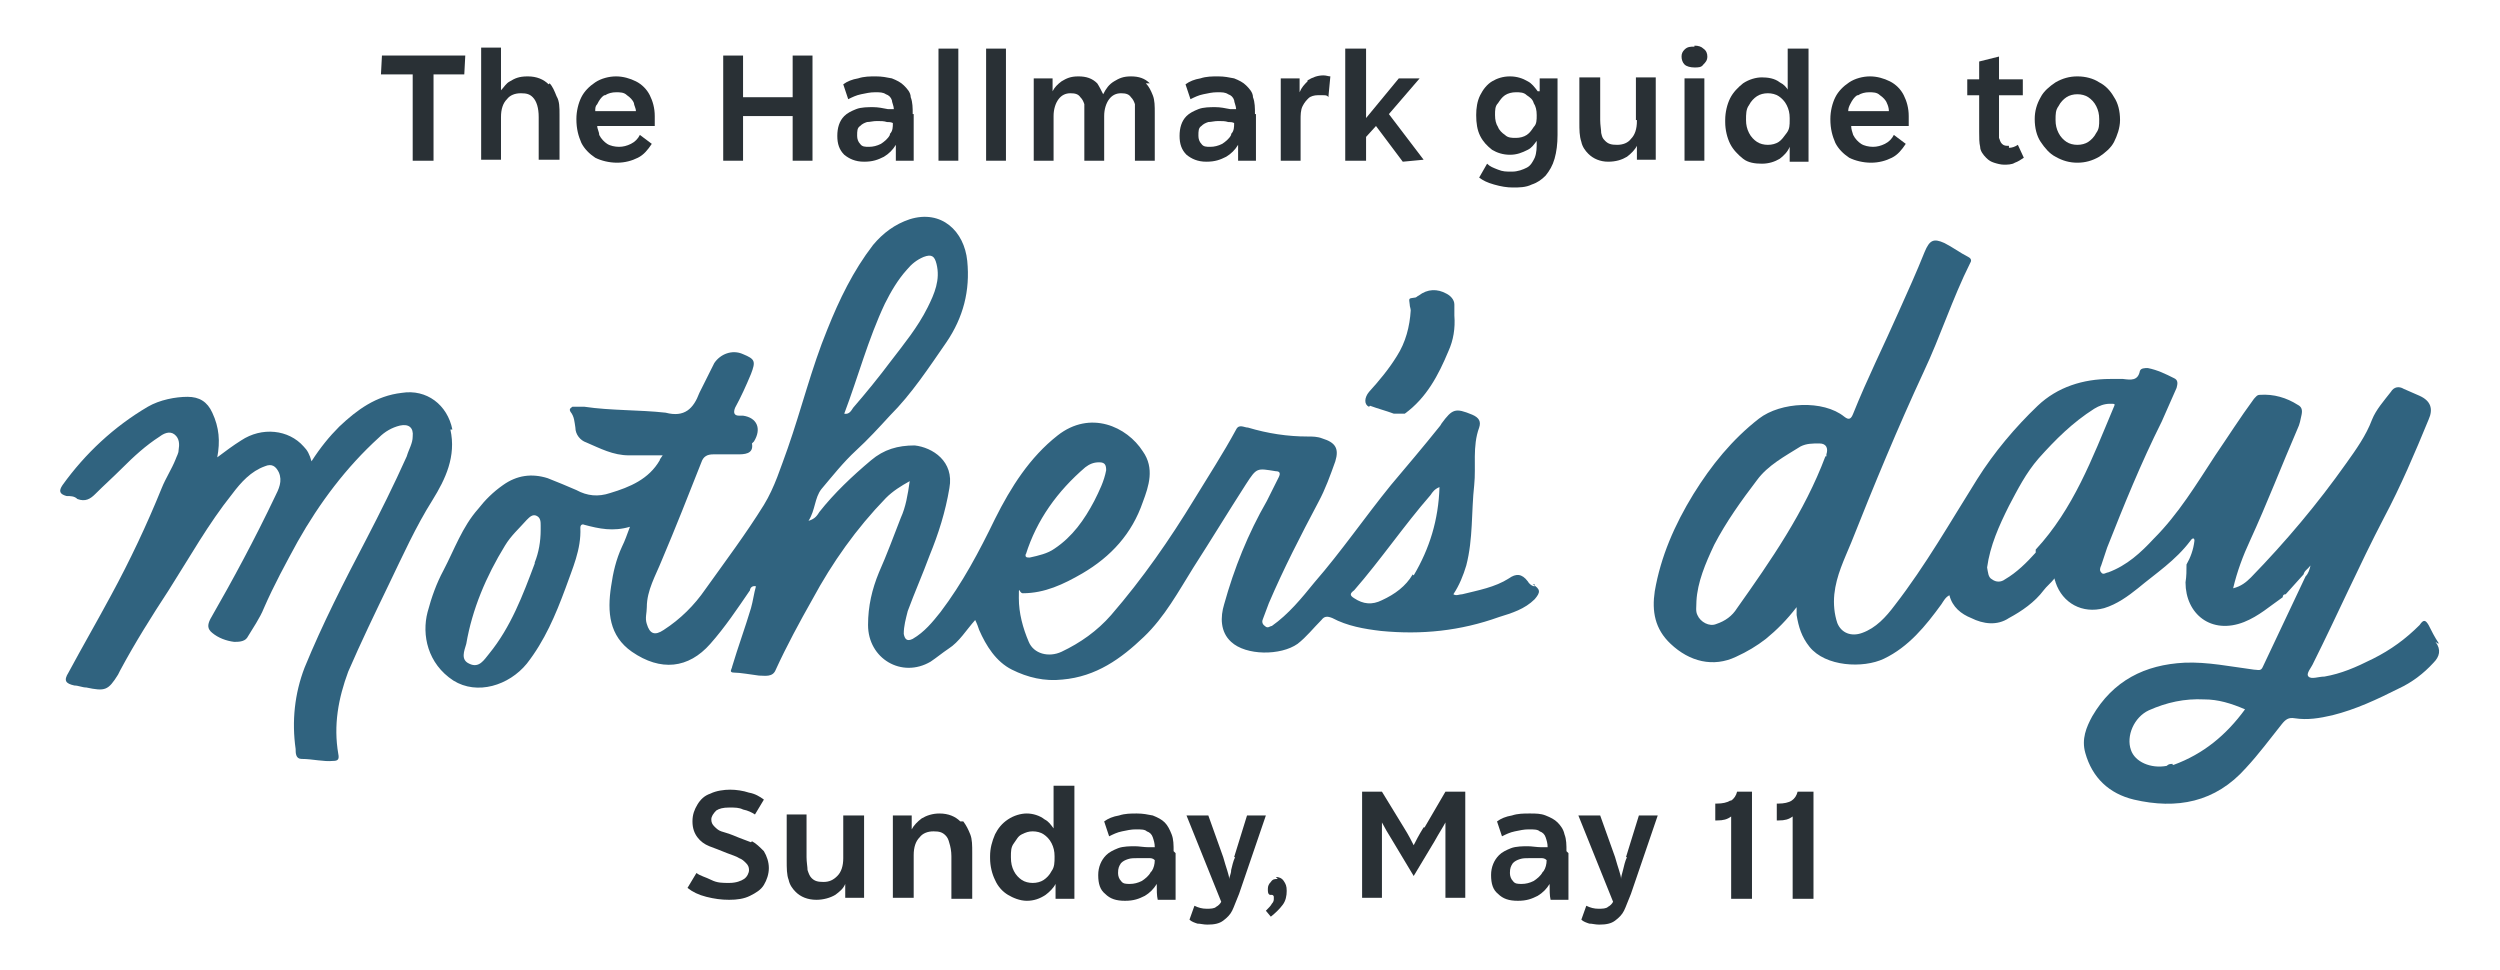 <?xml version="1.0" encoding="UTF-8"?>
<svg xmlns="http://www.w3.org/2000/svg" version="1.1" viewBox="0 0 252 97.8">
  <defs>
    <style>
      .cls-1 {
        fill: none;
      }

      .cls-2 {
        fill: #293035;
      }

      .cls-3 {
        fill: #30637f;
      }
    </style>
  </defs>
  <!-- Generator: Adobe Illustrator 28.7.5, SVG Export Plug-In . SVG Version: 1.2.0 Build 176)  -->
  <g>
    <g id="Layer_1">
      <g>
        <g id="Layer_1-2" data-name="Layer_1">
          <rect class="cls-1" x="0" y="21.6" width="251.8" height="63.4"/>
          <g>
            <g>
              <rect class="cls-2" x="94.6" y="4.9" width="2" height="11.3"/>
              <path class="cls-2" d="M115.9,8.4c-.5-.5-1.1-.7-1.9-.7s-1.2.2-1.7.5-.8.7-1.1,1.3c-.2-.4-.4-.8-.6-1.1-.5-.5-1.1-.7-1.9-.7s-1.2.2-1.7.5c-.4.3-.7.6-.9,1h0v-1.3h-1.9v8.3h2v-4.5c0-.7.2-1.3.5-1.7s.7-.6,1.2-.6.8.1,1,.4c.2.2.3.4.4.7,0,.3,0,.7,0,1.1v4.6h2v-4.5c0-.7.2-1.3.5-1.7s.7-.6,1.2-.6.8.1,1,.4c.2.2.3.4.4.7,0,.3,0,.7,0,1.1v4.6h2v-4.8c0-.7,0-1.3-.2-1.8s-.4-.9-.7-1.2h.2Z"/>
              <rect class="cls-2" x="99.4" y="4.9" width="2" height="11.3"/>
              <path class="cls-2" d="M64.1,8.2c-.6-.3-1.3-.5-2-.5s-1.5.2-2.1.6c-.6.4-1.1.9-1.4,1.5-.3.6-.5,1.4-.5,2.2h0c0,1,.2,1.7.5,2.4.3.6.8,1.1,1.4,1.5.6.3,1.4.5,2.2.5s1.5-.2,2.1-.5c.6-.3,1-.8,1.4-1.4l-1.2-.9c-.2.4-.5.7-.9.9s-.8.3-1.2.3-.9-.1-1.2-.3-.6-.5-.8-.9c0-.3-.2-.6-.2-.9h5.8v-1c0-.8-.2-1.5-.5-2.1s-.8-1.1-1.4-1.4ZM61,9.6c.3-.2.7-.3,1.1-.3s.8,0,1.1.3c.3.2.6.5.7.8,0,.2.2.5.2.8h-4.1c0-.3,0-.5.2-.7.2-.4.4-.7.7-.9h0Z"/>
              <path class="cls-2" d="M92,11.5c0-.6,0-1.2-.2-1.7,0-.5-.4-.9-.7-1.2-.3-.3-.7-.5-1.2-.7-.5-.1-1-.2-1.6-.2s-1.2,0-1.8.2c-.6.1-1.1.3-1.5.6l.5,1.5c.4-.2.8-.4,1.3-.5s.9-.2,1.4-.2.8,0,1.1.2c.3.1.5.3.6.6,0,.2.2.6.2.9h-.6c-.5-.1-1-.2-1.5-.2s-1.2,0-1.7.2-.9.4-1.2.7c-.5.5-.7,1.2-.7,2h0c0,.8.2,1.4.7,1.9.5.4,1.1.7,2,.7s1.4-.2,2-.5c.5-.3.9-.7,1.2-1.2,0,.6,0,1.2,0,1.6h1.8v-4.7h-.2ZM89.7,13.6c-.2.4-.6.7-.9.9-.4.2-.8.3-1.2.3s-.7,0-.9-.3c-.2-.2-.3-.5-.3-.8h0c0-.5,0-.8.3-1,.2-.2.4-.3.7-.4.3,0,.6-.1,1-.1s.7,0,1,.1c.2,0,.4,0,.6.1,0,.4,0,.8-.3,1.1h0Z"/>
              <path class="cls-2" d="M55.3,8.5c-.5-.5-1.2-.8-2.1-.8s-1.3.2-1.8.5c-.4.2-.6.6-.9.9v-4.3h-2v11.3h2v-4.3c0-.8.2-1.4.6-1.8.3-.4.8-.6,1.4-.6s.9.1,1.2.4c.4.4.6,1.1.6,2v4.3h2.1v-4.5c0-.8,0-1.4-.3-1.9-.2-.5-.4-1-.7-1.3h0Z"/>
              <polygon class="cls-2" points="38.4 7.5 41.6 7.5 41.6 16.2 43.7 16.2 43.7 7.5 46.8 7.5 46.9 5.6 38.5 5.6 38.4 7.5"/>
              <polygon class="cls-2" points="79.9 9.8 74.9 9.8 74.9 5.6 72.9 5.6 72.9 16.2 74.9 16.2 74.9 11.7 79.9 11.7 79.9 16.2 81.9 16.2 81.9 5.6 79.9 5.6 79.9 9.8"/>
              <rect class="cls-2" x="169.8" y="7.9" width="2" height="8.3"/>
              <path class="cls-2" d="M180.3,9.2c-.2-.4-.5-.7-.9-.9-.5-.4-1.2-.5-1.8-.5s-1.3.2-1.9.6c-.5.4-1,.9-1.3,1.5s-.5,1.4-.5,2.2v.2c0,.8.2,1.6.5,2.2.3.6.8,1.1,1.3,1.5s1.2.5,1.9.5,1.3-.2,1.8-.5c.4-.3.8-.7,1-1.2v1.5h1.9V4.9h-2.1v4.3h.1ZM180.4,12.1c0,.5,0,.9-.3,1.3s-.5.7-.8.9-.7.3-1.1.3-.8-.1-1.1-.3-.6-.5-.8-.9-.3-.8-.3-1.3h0c0-.6,0-1.1.3-1.5.2-.4.5-.7.8-.9s.7-.3,1.1-.3.8.1,1.1.3.6.5.8.9.3.8.3,1.3h0v.2Z"/>
              <path class="cls-2" d="M190.5,8.2c-.6-.3-1.3-.5-2-.5s-1.5.2-2.1.6c-.6.4-1.1.9-1.4,1.5-.3.6-.5,1.4-.5,2.2h0c0,1,.2,1.7.5,2.4.3.6.8,1.1,1.4,1.5.6.3,1.4.5,2.2.5s1.5-.2,2.1-.5,1-.8,1.4-1.4l-1.2-.9c-.2.4-.5.7-.9.9s-.8.3-1.2.3-.9-.1-1.2-.3-.6-.5-.8-.9c-.1-.3-.2-.6-.2-.9h5.8v-1c0-.8-.2-1.5-.5-2.1s-.8-1.1-1.4-1.4h0ZM187.3,9.6c.3-.2.7-.3,1.1-.3s.8,0,1.1.3c.3.2.6.5.7.8.1.2.2.5.2.8h-4.1c0-.3.1-.5.2-.7.2-.4.4-.7.7-.9h.1Z"/>
              <path class="cls-2" d="M202.5,14.7c-.3,0-.5,0-.7-.2s-.2-.4-.3-.6v-4.3h2.4v-1.6h-2.4v-2.3l-2,.5v1.8h-1.2v1.6h1.2v3.7c0,.6,0,1.1.1,1.5,0,.4.3.8.6,1.1s.5.4.8.5.7.2,1,.2.8,0,1.1-.2c.3-.1.6-.3.9-.5l-.6-1.3c-.3.2-.6.3-.9.3v-.2Z"/>
              <path class="cls-2" d="M170.8,4.7c-.4,0-.7,0-1,.3-.2.2-.3.4-.3.7h0c0,.3.1.6.3.8.2.2.6.3,1,.3s.7,0,.9-.3c.2-.2.4-.4.4-.8h0c0-.3-.1-.6-.4-.8-.2-.2-.5-.3-.9-.3h0Z"/>
              <path class="cls-2" d="M213.1,9.8c-.4-.7-.9-1.2-1.5-1.5-.6-.4-1.4-.6-2.2-.6s-1.5.2-2.2.6c-.6.4-1.2.9-1.5,1.5-.4.7-.6,1.4-.6,2.2h0c0,.9.2,1.7.6,2.3s.9,1.2,1.5,1.5c.7.4,1.4.6,2.2.6s1.5-.2,2.2-.6c.6-.4,1.2-.9,1.5-1.5s.6-1.4.6-2.2h0c0-.9-.2-1.7-.6-2.3ZM211.6,12.1c0,.5,0,.9-.3,1.3-.2.4-.5.7-.8.9s-.7.3-1.1.3-.8-.1-1.1-.3-.6-.5-.8-.9-.3-.8-.3-1.3h0c0-.6,0-1,.3-1.4.2-.4.5-.7.8-.9s.7-.3,1.1-.3.8.1,1.1.3.6.5.8.9.3.8.3,1.3h0Z"/>
              <path class="cls-2" d="M155,9.2c-.3-.4-.6-.8-1-1-.5-.3-1.1-.5-1.8-.5s-1.3.2-1.8.5-.9.8-1.2,1.4c-.3.6-.4,1.3-.4,2h0c0,.8.1,1.5.4,2.1.3.6.7,1,1.2,1.4.5.3,1.1.5,1.8.5s1.2-.2,1.8-.5c.4-.2.6-.5.9-.9h0c0,.7,0,1.2-.2,1.7-.2.4-.4.8-.8,1-.4.2-.9.4-1.5.4s-.9,0-1.4-.2-.8-.3-1.1-.6l-.8,1.4c.4.3.8.5,1.5.7s1.3.3,1.9.3,1.3,0,1.9-.3c.6-.2,1-.5,1.4-.9.4-.5.7-1,.9-1.7s.3-1.5.3-2.4v-5.7h-1.8v1.3h-.2ZM153.9,13.6c-.3.2-.7.3-1.1.3s-.8,0-1.1-.3c-.3-.2-.6-.5-.7-.8-.2-.3-.3-.7-.3-1.2h0c0-.5,0-.9.3-1.2.2-.3.4-.6.7-.8s.7-.3,1.1-.3.8,0,1.1.3c.3.2.6.4.7.8.2.3.3.7.3,1.2h0c0,.5,0,.9-.3,1.2-.2.3-.4.6-.7.8Z"/>
              <path class="cls-2" d="M131.8,8.2c-.3.3-.6.6-.8,1.1h0v-1.4h-1.9v8.3h2v-4.1c0-.5,0-1,.2-1.4s.4-.6.6-.8.6-.3.9-.3h.6c.2,0,.4,0,.5.2l.2-2.1c-.2,0-.4-.1-.7-.1-.6,0-1.1.2-1.6.5h0Z"/>
              <polygon class="cls-2" points="143.1 7.9 141 7.9 137.7 11.9 137.7 4.9 135.6 4.9 135.6 16.2 137.7 16.2 137.7 13.8 138.7 12.7 141.4 16.3 143.5 16.1 140 11.5 143.1 7.9"/>
              <path class="cls-2" d="M165,12.2c0,.8-.2,1.4-.6,1.8-.3.4-.8.6-1.4.6s-.9-.1-1.2-.4-.3-.4-.4-.8c0-.3-.1-.8-.1-1.3v-4.3h-2.1v4.5c0,.8,0,1.4.2,2,.1.5.4.9.7,1.2.5.5,1.2.8,2,.8s1.4-.2,1.9-.5c.4-.3.8-.7,1-1.1h0v1.4h1.9V7.8h-2v4.3h.1Z"/>
              <path class="cls-2" d="M126.5,11.5c0-.6,0-1.2-.2-1.7,0-.5-.4-.9-.7-1.2-.3-.3-.7-.5-1.2-.7-.5-.1-1-.2-1.6-.2s-1.2,0-1.8.2c-.6.1-1.1.3-1.5.6l.5,1.5c.4-.2.8-.4,1.3-.5s.9-.2,1.4-.2.8,0,1.1.2c.3.1.5.3.6.6,0,.2.2.6.2.9h-.6c-.5-.1-1-.2-1.5-.2s-1.2,0-1.7.2-.9.4-1.2.7c-.5.5-.7,1.2-.7,2h0c0,.8.2,1.4.7,1.9.5.4,1.1.7,2,.7s1.4-.2,2-.5c.5-.3.9-.7,1.2-1.2,0,.6,0,1.2,0,1.6h1.8v-4.7h-.2ZM124.1,13.6c-.2.4-.6.7-.9.9-.4.2-.8.3-1.2.3s-.7,0-.9-.3c-.2-.2-.3-.5-.3-.8h0c0-.5,0-.8.3-1,.2-.2.4-.3.7-.4.3,0,.6-.1,1-.1s.7,0,1,.1c.2,0,.4,0,.6.1,0,.4,0,.8-.3,1.1h0Z"/>
            </g>
            <g>
              <path class="cls-3" d="M154.7,59.1c-.3,0-.6-.3-.7-.5-.6-.8-1.2-.8-1.9-.3-1.4.9-3.1,1.2-4.7,1.6-.3,0-.6.2-.9,0,.6-.9,1-1.9,1.3-2.9.7-2.7.5-5.4.8-8.1.2-1.9-.2-3.9.5-5.8.2-.6,0-1-.7-1.3-1.7-.7-2-.6-3.1.9,0,0-.1.2-.2.3-1.6,2-3.3,4-4.9,5.9-2.6,3.2-5,6.7-7.7,9.8-1.3,1.6-2.6,3.2-4.3,4.4-.2,0-.4.3-.7,0-.3-.2-.3-.5-.2-.7.2-.5.4-1.1.6-1.6,1.5-3.5,3.2-6.8,5-10.2.7-1.3,1.2-2.7,1.7-4.1.4-1.3,0-1.9-1.3-2.3-.5-.2-1-.2-1.5-.2-2,0-4-.3-6-.9-.4,0-.9-.4-1.2.2-1.3,2.4-2.8,4.7-4.2,7-2.5,4.1-5.2,8-8.4,11.7-1.4,1.6-3.1,2.8-5,3.7-1.3.6-2.8.2-3.3-1-.6-1.4-1-2.9-1-4.4s0-.5.4-.5c2.2,0,4.1-.9,6-2,2.9-1.7,5-4,6.1-7.2.6-1.6,1.2-3.4,0-5.1-1.6-2.5-5.3-4.2-8.6-1.6-2.8,2.2-4.7,5.2-6.3,8.4-1.6,3.3-3.3,6.5-5.5,9.4-.8,1-1.6,2-2.8,2.7-.6.3-.8,0-.9-.5,0-.8.2-1.5.4-2.3.7-1.9,1.5-3.7,2.2-5.6.9-2.2,1.6-4.4,2-6.8.5-2.7-1.7-4.1-3.5-4.3-1.7,0-3.1.4-4.4,1.5-1.9,1.6-3.7,3.3-5.2,5.2-.2.3-.4.7-1.1.9.7-1.1.6-2.3,1.3-3.2,1.1-1.3,2.2-2.7,3.5-3.9,1.2-1.1,2.3-2.3,3.4-3.5,2.2-2.2,3.9-4.8,5.7-7.4,1.7-2.5,2.4-5.2,2.1-8.2s-2.6-5.2-5.8-4.2c-1.5.5-2.7,1.4-3.7,2.6-2,2.6-3.4,5.5-4.6,8.5-1.6,3.9-2.6,8-4,12-.7,1.9-1.3,3.9-2.4,5.7-1.8,2.9-3.9,5.7-5.9,8.5-1.1,1.6-2.5,3-4.2,4.1-.9.6-1.4.4-1.7-.6-.2-.6,0-1.1,0-1.7,0-1.7.9-3.2,1.5-4.7,1.4-3.3,2.7-6.6,4-9.9.2-.6.6-.8,1.2-.8s1.6,0,2.4,0c.7,0,1.7,0,1.5-1.1,0,0,0,0,.2-.2.8-1.3.3-2.4-1.1-2.6h-.4c-.5,0-.6-.3-.4-.8.6-1.1,1.1-2.2,1.6-3.4.5-1.3.4-1.5-.8-2-1.1-.5-2.3,0-2.9.9l-1.5,3c-.6,1.6-1.5,2.5-3.4,2h0c-2.7-.3-5.5-.2-8.2-.6-.4,0-.7,0-1.2,0-.3.2-.3.3-.2.5.4.5.4,1,.5,1.6,0,.7.5,1.3,1.1,1.5,1.4.6,2.7,1.3,4.3,1.3h3.4c-.2.3-.3.4-.3.5-1.1,1.9-3,2.7-5,3.3-1.2.4-2.3.3-3.4-.3-.9-.4-1.9-.8-2.9-1.2-1.6-.5-3.1-.3-4.5.7-1,.7-1.8,1.5-2.5,2.4-1.6,1.8-2.4,4.1-3.5,6.2-.7,1.3-1.2,2.7-1.6,4.2-.6,2.3,0,5.2,2.6,6.9,2.4,1.5,5.6.5,7.4-1.7,1.8-2.3,2.9-4.9,3.9-7.6.7-2,1.6-3.9,1.5-6.1,0-.3.2-.4.4-.3,1.5.4,2.9.7,4.6.2-.3.8-.5,1.4-.8,2-.6,1.3-.9,2.6-1.1,4-.4,2.6-.2,5,2.1,6.6,2.9,2,5.7,1.7,7.9-.8,1.5-1.7,2.7-3.5,4-5.4,0-.2.2-.5.6-.4-.2.7-.3,1.5-.5,2.2-.6,2-1.3,3.9-1.9,5.9,0,.2-.4.6.2.6s1.7.2,2.5.3c.6,0,1.4.2,1.7-.6,1.1-2.4,2.4-4.8,3.7-7.1,2-3.7,4.4-7.1,7.4-10.2.7-.7,1.5-1.2,2.4-1.7-.2,1.4-.4,2.6-.9,3.7-.7,1.8-1.4,3.7-2.2,5.5-.7,1.7-1.1,3.4-1.1,5.3,0,3.4,3.4,5.4,6.3,3.7.6-.4,1.2-.9,1.8-1.3,1.1-.7,1.8-1.9,2.7-2.9.2.4.3.7.4,1,.7,1.6,1.7,3.2,3.3,4,1.6.8,3.3,1.2,5.1,1,3.4-.3,5.9-2.1,8.2-4.3,2.1-2,3.5-4.6,5-7,1.8-2.8,3.5-5.6,5.3-8.4,1.1-1.7,1.1-1.6,3-1.3.4,0,.5.2.3.6-.4.8-.8,1.6-1.2,2.4-1.9,3.3-3.3,6.8-4.3,10.4-.4,1.3-.4,2.8.7,3.8,1.5,1.4,5,1.4,6.7.2.9-.7,1.6-1.6,2.4-2.4.3-.4.6-.4,1.1-.2,1.5.8,3.2,1.1,4.9,1.3,4.1.4,8,0,11.9-1.4,1.3-.4,2.6-.8,3.6-1.8.6-.7.6-1-.2-1.5h.2ZM103.4,55.9c1.1-3.5,3.2-6.4,6-8.8.4-.3.8-.5,1.4-.5s.7.3.7.8c-.2,1.1-.7,2.1-1.2,3.1-1,1.9-2.2,3.6-4,4.8-.7.5-1.6.7-2.5.9-.3,0-.5,0-.4-.4h0ZM89.2,30.6c.6-1.2,1.3-2.4,2.2-3.4.5-.6,1-1,1.7-1.3.8-.3,1.1-.1,1.3.7.4,1.6-.2,3-.9,4.4-1,2-2.4,3.7-3.7,5.4-1.2,1.6-2.5,3.2-3.8,4.7-.2.3-.4.7-.9.6,1.4-3.7,2.4-7.5,4.1-11.1ZM53.9,56.8c-1.2,3.2-2.4,6.4-4.6,9.1-.5.6-1,1.5-2,1-.9-.4-.5-1.3-.3-2,.6-3.5,2-6.8,3.9-9.9.6-1,1.4-1.7,2.2-2.6.3-.3.6-.6,1-.4.4.2.4.6.4,1v.4c0,1.2-.2,2.3-.6,3.3h0ZM142.4,57.9c-.7,1.2-1.8,2-3.1,2.6-1,.5-1.9.4-2.8-.2-.5-.3-.4-.5,0-.8,2.7-3.1,5-6.5,7.7-9.6.2-.3.4-.6.9-.8-.1,3.3-1,6.2-2.6,8.9h0Z"/>
              <path class="cls-3" d="M245.8,64.8c-.4-.6-.7-1.2-1-1.8-.3-.5-.5-.6-.9,0-1.4,1.4-2.9,2.5-4.7,3.4s-3.2,1.5-4.9,1.8c-.6,0-1.3.3-1.6,0s.3-.9.5-1.4c2.4-4.8,4.6-9.8,7.1-14.6,1.7-3.2,3.1-6.5,4.5-9.9.5-1.1.2-1.9-.9-2.4-.5-.2-1.1-.5-1.6-.7-.5-.3-1-.2-1.3.3-.7.9-1.5,1.8-1.9,2.8-.6,1.6-1.6,3-2.6,4.4-2.9,4.1-6.1,7.9-9.6,11.5-.5.5-1,.9-1.8,1.1.4-1.7,1-3.3,1.7-4.8,1.7-3.7,3.2-7.6,4.8-11.3.2-.4.3-.9.4-1.4.1-.5,0-.8-.4-1-1.1-.7-2.4-1.1-3.8-1-.3,0-.4.2-.6.4-1.4,1.9-2.6,3.8-3.9,5.7-1.9,2.9-3.7,5.9-6.2,8.4-1.3,1.4-2.7,2.7-4.6,3.4-.2,0-.5.3-.7,0-.2-.2-.1-.5,0-.7.2-.6.4-1.2.6-1.8,1.7-4.3,3.4-8.5,5.5-12.7.5-1.1,1-2.3,1.5-3.4.1-.4.2-.8-.3-1-.8-.4-1.6-.8-2.6-1-.3,0-.7,0-.8.3-.2,1-.9.9-1.7.8h-1.3c-2.7,0-5.3.8-7.3,2.7-2.3,2.2-4.4,4.7-6.1,7.4-2.7,4.3-5.2,8.7-8.3,12.7-.9,1.2-1.9,2.3-3.3,2.8-1.1.4-2.1,0-2.5-1-.3-.9-.4-1.9-.3-2.9.2-1.9,1-3.5,1.7-5.2,2.3-5.8,4.7-11.6,7.3-17.2,1.7-3.6,2.9-7.4,4.7-11,.2-.3,0-.5-.2-.6-.8-.4-1.6-1-2.4-1.4-1.1-.5-1.5-.3-2,.9-.8,2-1.7,4-2.6,6-1.5,3.4-3.2,6.8-4.6,10.3-.2.5-.4.7-.9.3-2.1-1.7-6.4-1.5-8.6.2-2.7,2.1-4.8,4.7-6.6,7.6-1.9,3.1-3.3,6.3-3.9,9.8-.3,2,0,3.8,1.6,5.3,1.9,1.8,4.3,2.4,6.6,1.3,1.1-.5,2.1-1.1,3-1.8,1.1-.9,2.1-1.9,3.1-3.2v.8c.2,1.2.5,2.2,1.3,3.2,1.6,2,5.4,2.2,7.5,1.2,2.5-1.2,4.2-3.3,5.8-5.5.2-.3.4-.7.8-.9.3,1.2,1.2,1.9,2.2,2.3,1.2.6,2.6.8,3.8,0,1.3-.7,2.6-1.6,3.5-2.8.3-.4.7-.7,1.1-1.2,0,.2.1.3.1.4.7,2.1,2.7,3.2,4.9,2.6,1.3-.4,2.4-1.2,3.4-2,1.8-1.5,3.8-2.8,5.3-4.8.2-.3.4-.3.4,0-.1.9-.4,1.7-.8,2.4,0,.6,0,1.2-.1,1.8,0,3.2,2.6,5.3,5.9,4,1.5-.6,2.6-1.6,3.9-2.5,0-.2.1-.3.3-.3l1.8-2c.1-.4.4-.5.7-.9-.1.4-.2.8-.5,1.1-1.4,3-2.9,6.1-4.3,9.1-.2.5-.5.3-.9.3-2.3-.3-4.7-.8-7-.7-4,.2-7.2,1.8-9.3,5.4-.6,1.1-1.1,2.3-.7,3.7.7,2.5,2.4,4.1,4.9,4.7,4.3,1,8.2.3,11.3-3.2,1.3-1.4,2.4-2.9,3.6-4.4.4-.5.7-.7,1.3-.6,1.3.2,2.5,0,3.8-.3,2.4-.6,4.5-1.6,6.7-2.7,1.3-.6,2.5-1.5,3.5-2.6.6-.6.8-1.3.2-2.1l.3.2ZM184,46c-2.1,5.6-5.5,10.5-8.9,15.3-.5.8-1.2,1.3-2.1,1.6-.7.3-1.6-.2-1.9-.9-.2-.4-.1-.8-.1-1.4.1-1.9.9-3.8,1.8-5.7,1.2-2.3,2.7-4.4,4.3-6.5,1.1-1.5,2.8-2.4,4.4-3.4.6-.3,1.2-.3,1.9-.3s.9.5.7,1.1v.2ZM205.2,55.7c-.9,1-1.9,2-3.1,2.7-.4.3-.9.3-1.3,0-.4-.2-.4-.7-.5-1.2.3-2.2,1.2-4.2,2.2-6.2.9-1.7,1.7-3.3,3-4.8,1.7-1.9,3.4-3.6,5.6-5,.5-.3,1-.5,1.6-.5s.5,0,.3.5c-2.1,5-4,10.1-7.8,14.2v.3ZM219,77c-.2,0-.4,0-.6.2-1.6.3-3.2-.4-3.6-1.6-.5-1.4.3-3.3,1.8-4,1.8-.8,3.6-1.2,5.6-1.1,1.4,0,2.7.4,4.1,1-1.9,2.6-4.2,4.5-7.2,5.6h-.1Z"/>
              <path class="cls-3" d="M45.6,43.3c-.5-2.5-2.6-4.1-5.1-3.7-2.6.3-4.5,1.7-6.3,3.4-1,1-1.9,2.1-2.8,3.5-.2-.7-.4-1.1-.8-1.5-1.5-1.7-4.2-2-6.3-.6-.8.5-1.6,1.1-2.4,1.7.3-1.6.2-3-.5-4.5-.5-1.1-1.3-1.6-2.5-1.6s-2.8.3-4,1c-3.4,2-6.3,4.7-8.6,7.9-.4.6-.3.9.4,1.1.4,0,.8,0,1.1.3.8.3,1.3,0,1.8-.5.9-.9,1.8-1.7,2.7-2.6,1.2-1.2,2.4-2.3,3.8-3.2.4-.3,1-.6,1.5-.2.5.4.5,1,.4,1.6,0,.3-.2.6-.3.9-.4,1-1,1.9-1.4,2.9-1.5,3.7-3.2,7.3-5.1,10.8-1.4,2.6-2.9,5.2-4.3,7.8-.5.8-.3,1.1.6,1.3.4,0,.8.2,1.2.2,1.9.4,2.2.3,3.2-1.3,0,0,.1-.2.2-.4,1.5-2.8,3.2-5.5,4.9-8.1,2.1-3.3,4-6.7,6.4-9.7.9-1.2,1.9-2.3,3.3-2.8.7-.3,1.1,0,1.4.6.4.9,0,1.7-.4,2.5-2,4.2-4.2,8.3-6.5,12.3-.3.6-.3,1,.2,1.4.6.5,1.4.8,2.2.9.4,0,1,0,1.3-.4.6-1,1.3-2,1.7-3,1-2.3,2.2-4.5,3.4-6.7,2.2-3.9,4.9-7.5,8.2-10.5.6-.6,1.3-1,2.1-1.2.9-.2,1.4.2,1.3,1.1,0,.7-.4,1.3-.6,2-1.3,2.9-2.7,5.7-4.1,8.4-2.2,4.2-4.4,8.5-6.2,12.9-1,2.6-1.3,5.4-.9,8.2,0,.4,0,1,.6,1,1.1,0,2.2.3,3.2.2.5,0,.6-.2.5-.7-.5-2.9,0-5.6,1-8.3,1.3-3,2.7-5.9,4.1-8.8,1.4-2.9,2.7-5.8,4.4-8.5,1.3-2.1,2.4-4.4,1.8-7.1h.2Z"/>
              <path class="cls-3" d="M138.1,40.9c.8.3,1.6.5,2.4.8.4,0,.7,0,1.1,0,2.2-1.6,3.4-3.9,4.4-6.3.5-1.1.7-2.3.6-3.6v-1.1c0-.5-.4-.9-.8-1.1-.9-.5-1.9-.5-2.8.2-.1,0-.2.2-.4.2-.6.1-.6,0-.5.7,0,.2.1.4.1.6-.1,1.6-.5,3.2-1.4,4.6-.8,1.3-1.8,2.5-2.8,3.6-.5.6-.5,1.3,0,1.5h0Z"/>
            </g>
          </g>
        </g>
        <g>
          <path class="cls-2" d="M75.7,84.9c-.5-.2-1.1-.4-1.8-.7-.5-.2-.9-.3-1.2-.4-.3-.1-.5-.3-.7-.5-.2-.2-.3-.4-.3-.7s.2-.6.5-.9c.3-.2.7-.3,1.3-.3s1,0,1.4.2c.5.1.9.3,1.2.5l.9-1.5c-.4-.3-.9-.6-1.5-.7-.6-.2-1.3-.3-1.9-.3s-1.4.1-2,.4c-.6.2-1,.6-1.3,1.1s-.5,1-.5,1.7.2,1.2.5,1.6c.3.4.7.7,1.2.9.5.2,1.1.4,1.8.7.5.2.9.3,1.2.5.3.1.5.3.7.5.2.2.3.4.3.7s-.2.7-.5.9c-.3.2-.8.4-1.5.4s-1.2,0-1.8-.3-1.1-.4-1.5-.7l-.9,1.5c.5.4,1.1.7,1.9.9.8.2,1.5.3,2.3.3s1.5-.1,2.1-.4c.6-.3,1.1-.6,1.4-1.1s.5-1.1.5-1.7-.2-1.2-.5-1.7c-.4-.4-.8-.8-1.2-1Z"/>
          <path class="cls-2" d="M85,86.5c0,.8-.2,1.4-.6,1.8s-.8.6-1.4.6-.9-.1-1.2-.4c-.2-.2-.3-.5-.4-.8,0-.3-.1-.8-.1-1.3v-4.3h-2v4.6c0,.8,0,1.5.2,2,.1.5.4.9.7,1.2.5.5,1.2.8,2.1.8.7,0,1.4-.2,1.9-.5.4-.3.8-.6,1-1.1h0v1.4h1.9v-8.3h-2.1v4.3Z"/>
          <path class="cls-2" d="M96.8,82.8c-.5-.5-1.2-.8-2.1-.8-.7,0-1.3.2-1.8.5-.4.3-.8.7-1,1.1h0v-1.4h-1.9v8.3h2.1v-4.3c0-.8.2-1.4.6-1.8.3-.4.8-.6,1.4-.6s.9.1,1.2.4c.2.2.3.4.4.8.1.3.2.8.2,1.3v4.3h2.1v-4.6c0-.8,0-1.4-.2-1.9-.2-.5-.4-.9-.7-1.3Z"/>
          <path class="cls-2" d="M106.2,83.5c-.3-.4-.5-.7-.9-.9-.5-.4-1.2-.6-1.8-.6s-1.3.2-1.9.6-1,.9-1.3,1.5c-.3.7-.5,1.4-.5,2.2v.2c0,.8.2,1.6.5,2.2.3.7.8,1.2,1.3,1.5s1.2.6,1.9.6,1.3-.2,1.9-.6c.4-.3.8-.7,1-1.1v1.5h1.9v-11.4h-2.1v4.3ZM106.3,86.4c0,.5,0,1-.3,1.4-.2.4-.5.7-.8.9-.3.2-.7.3-1.1.3s-.8-.1-1.1-.3-.6-.5-.8-.9c-.2-.4-.3-.8-.3-1.4h0c0-.6,0-1,.3-1.4s.4-.7.8-.9.7-.3,1.1-.3.8.1,1.1.3.6.5.8.9c.2.4.3.8.3,1.3h0Z"/>
          <path class="cls-2" d="M118.3,85.8c0-.6,0-1.2-.2-1.7s-.4-.9-.7-1.2c-.3-.3-.7-.5-1.2-.7-.5-.1-1-.2-1.6-.2s-1.2,0-1.8.2c-.6.1-1.1.3-1.5.6l.5,1.5c.4-.2.8-.4,1.3-.5s.9-.2,1.4-.2.9,0,1.1.2c.3.1.5.3.6.6s.2.6.2,1h0c-.2,0-.4,0-.6,0-.5,0-1-.1-1.4-.1s-1.2,0-1.7.2c-.5.2-.9.4-1.2.7-.5.5-.8,1.2-.8,2h0c0,.9.2,1.5.7,1.9.5.5,1.1.7,2,.7s1.4-.2,2-.5c.5-.3.9-.7,1.2-1.2,0,.6,0,1.2.1,1.6h1.8c0-.5,0-1.4,0-2.6v-2.1ZM116,87.9c-.2.4-.6.7-.9.9-.4.2-.8.3-1.2.3s-.7,0-.9-.3c-.2-.2-.3-.5-.3-.8h0c0-.5.1-.7.3-1,.2-.2.4-.3.7-.4s.6-.1,1-.1.7,0,1.1,0c.2,0,.4,0,.6.2,0,.4-.1.8-.3,1.1Z"/>
          <path class="cls-2" d="M124.5,86.4c-.2.4-.3.9-.4,1.3,0,.4-.2.7-.2.9h0c0-.4-.3-1.1-.6-2.2l-1.5-4.2h-2.2l3.5,8.7c-.1.2-.3.4-.5.5-.2.2-.6.2-1,.2s-.8-.1-1.2-.3l-.5,1.4c.2.2.5.3.8.4.3,0,.6.1,1,.1.7,0,1.2-.1,1.6-.4s.7-.6.9-1c.2-.4.4-1,.7-1.7l2.7-7.9h-1.9l-1.3,4.2Z"/>
          <path class="cls-2" d="M128.8,88.6c-.3,0-.5,0-.7.3-.2.2-.3.4-.3.7s0,.5.2.6c0,0,0,0,.1,0,0,0,0,0,.1,0,.1,0,.2.1.2.2,0,0,0,.1,0,.2s0,.3-.2.5c-.1.2-.3.4-.6.7l.5.6c.5-.4.9-.8,1.2-1.2s.4-.9.4-1.4-.1-.7-.3-1c-.2-.3-.5-.4-.8-.4Z"/>
          <path class="cls-2" d="M143.5,83.4c-.5.8-.8,1.4-1,1.8h0c-.2-.4-.5-1-1-1.8l-2.2-3.6h-2v10.7h2v-5.4c0-1,0-1.7,0-2.2h0c.2.4.6,1.1,1.1,1.9l2.1,3.5h0l2.1-3.5c.5-.9.9-1.5,1.1-1.9h0c0,.5,0,1.3,0,2.2v5.4h2v-10.7h-2l-2.1,3.6Z"/>
          <path class="cls-2" d="M157.9,85.8c0-.6,0-1.2-.2-1.7-.1-.5-.4-.9-.7-1.2s-.7-.5-1.2-.7-1-.2-1.6-.2-1.2,0-1.8.2c-.6.1-1.1.3-1.5.6l.5,1.5c.4-.2.8-.4,1.3-.5s.9-.2,1.4-.2.9,0,1.1.2c.3.1.5.3.6.6s.2.6.2,1h0c-.2,0-.4,0-.6,0-.5,0-1-.1-1.4-.1s-1.2,0-1.7.2c-.5.2-.9.4-1.2.7-.5.5-.8,1.2-.8,2h0c0,.9.2,1.5.7,1.9.5.5,1.1.7,2,.7s1.4-.2,2-.5c.5-.3.9-.7,1.2-1.2,0,.6,0,1.2.1,1.6h1.8c0-.5,0-1.4,0-2.6v-2.1ZM155.5,87.9c-.2.4-.6.7-.9.9-.4.2-.8.3-1.2.3s-.7,0-.9-.3c-.2-.2-.3-.5-.3-.8h0c0-.5.1-.7.3-1,.2-.2.4-.3.7-.4s.6-.1,1-.1.7,0,1.1,0c.2,0,.4,0,.6.2,0,.4-.1.8-.3,1.1Z"/>
          <path class="cls-2" d="M164,86.4c-.2.4-.3.9-.4,1.3s-.2.7-.2.9h0c0-.4-.3-1.1-.6-2.2l-1.5-4.2h-2.2l3.5,8.7c-.1.2-.3.4-.5.5-.2.2-.6.2-1,.2s-.8-.1-1.2-.3l-.5,1.4c.2.2.5.3.8.4.3,0,.6.1,1,.1.7,0,1.2-.1,1.6-.4s.7-.6.9-1,.4-1,.7-1.7l2.7-7.9h-1.9l-1.3,4.2Z"/>
          <path class="cls-2" d="M174.4,80.7c-.3.2-.8.3-1.3.3h-.2v1.7h.2c.6,0,1-.1,1.4-.4v8.3h2.1v-10.8h-1.5c-.1.4-.3.7-.6.9Z"/>
          <path class="cls-2" d="M181.2,79.8c-.1.4-.3.7-.6.9s-.8.3-1.3.3h-.2v1.7h.2c.6,0,1-.1,1.4-.4v8.3h2.1v-10.8h-1.5Z"/>
        </g>
      </g>
    </g>
  </g>
</svg>